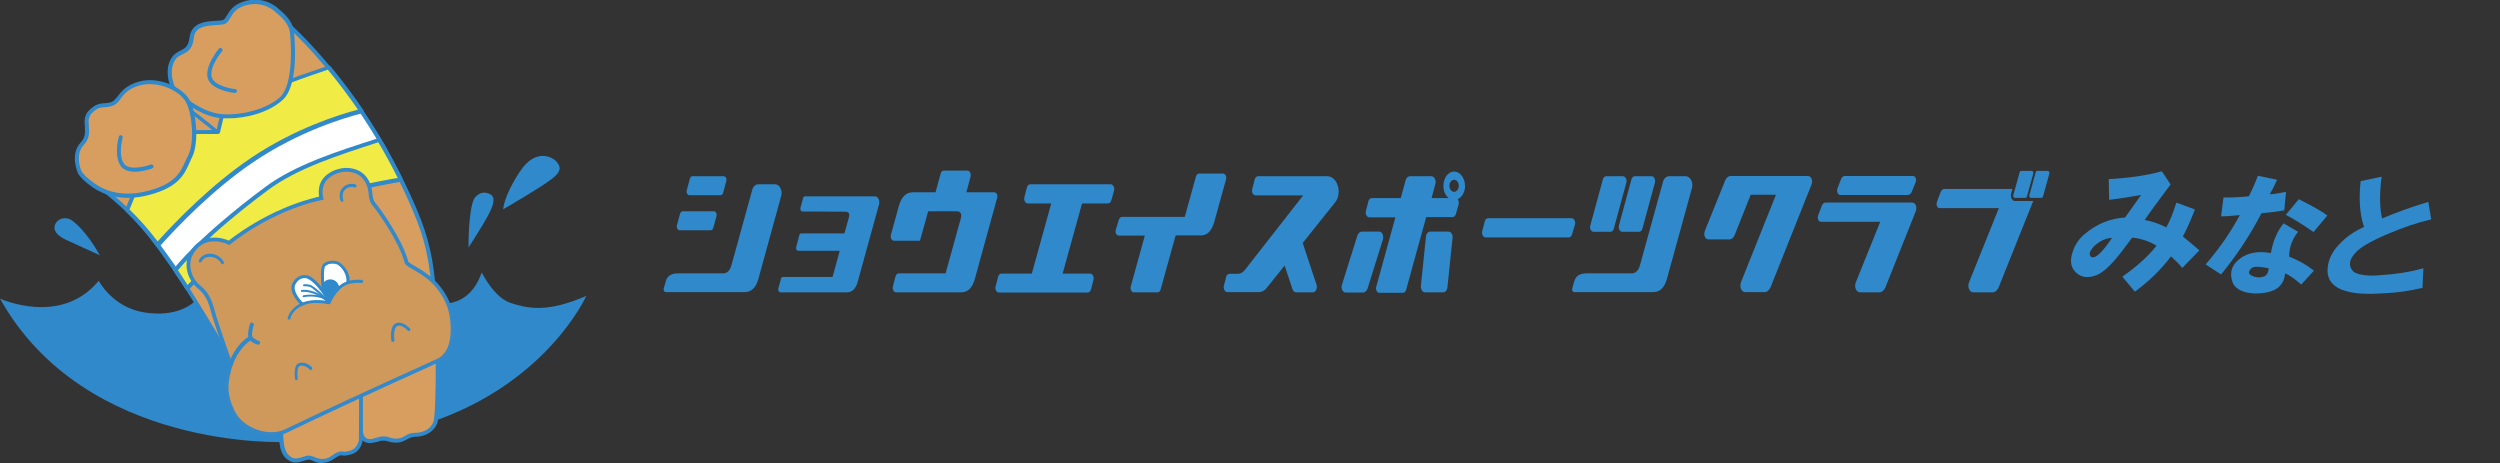 <?xml version="1.0" encoding="utf-8"?>
<!-- Generator: Adobe Illustrator 26.0.1, SVG Export Plug-In . SVG Version: 6.00 Build 0)  -->
<svg version="1.1" id="レイヤー_1" xmlns="http://www.w3.org/2000/svg" xmlns:xlink="http://www.w3.org/1999/xlink" x="0px"
	 y="0px" viewBox="0 0 1119.4 207.4" style="enable-background:new 0 0 1119.4 207.4;" xml:space="preserve">
<rect x="0" y="0" width="1119.4" height="207.4" fill="#333333" stroke="none"/>
<style type="text/css">
	.st0{fill:#2F89CB;}
	.st1{fill:#D89E5F;}
	.st2{fill:#FFFFFF;}
	.st3{fill:#F0EB45;}
	.st4{display:none;}
	.st5{display:inline;fill:#794D48;}
	.st6{display:inline;fill:#3E2B26;}
	.st7{fill:#D0995C;stroke:#3389CA;stroke-width:1.701;stroke-miterlimit:10;}
</style>
<g>
	<g>
		<path class="st0" d="M194.8,135.6c0,0,14.8,3.9,20.9-13.6c0,0,5.5,11.2,12.8,13.6c7.2,2.3,15.9,4.8,34-3.1
			c0,0-18.2,41.1-74.4,58.1L194.8,135.6z"/>
		<path class="st0" d="M128,197.9c0,0-89.8,4.2-128-64.2c0,0,27.3,12.6,44.2-8c0,0,6.2,12,20.5,14.2s21.3-3.5,23.6-6l23.3,28.8
			l15.2,31L128,197.9z"/>
		<path class="st0" d="M44.7,114.3c0,0-12.7-5.8-15.3-7s-5.3-3.3-5-5.7c0.3-2.4,2.5-4,4.8-3.9s3.2,1.2,3.9,1.7S39,104.1,44.7,114.3z
			"/>
		<path class="st0" d="M209.8,110.8c0,0-0.2-16.4,2.5-21.8c0,0,2.4-4.2,6.9-2.2C223.6,88.9,219.6,95.5,209.8,110.8z"/>
		<path class="st0" d="M225.3,93.7c0,0,0.2-5.9,7.5-16.9c7.3-11.1,15.1-6.1,16.4-4.4s3.2,3.8-2.5,8
			C241.1,84.6,225.3,93.7,225.3,93.7z"/>
		<g>
			<path class="st1" d="M129.3,11.3c0,0,32.7,28,55.4,80.3c4.1,9.4,8,19.1,9.4,37s-90.6,33.1-90.6,33.1s-18.1-30.8-26.3-42.5
				S62,97.2,45.4,84.3l62.8-65.1L129.3,11.3z"/>
			<path class="st0" d="M103.6,162.5c-0.3,0-0.6-0.2-0.8-0.5c-0.2-0.3-18.1-30.9-26.2-42.4l-0.7-1c-8-11.4-14.9-21.2-31-33.7
				c-0.2-0.2-0.3-0.4-0.3-0.7c0-0.3,0.1-0.5,0.3-0.7l62.8-65.1c0.1-0.1,0.2-0.2,0.3-0.2l20.9-7.8c0.3-0.1,0.7-0.1,0.9,0.2
				c0.3,0.3,33.1,28.8,55.7,80.6c4.4,10.1,8.1,19.8,9.5,37.3C196.5,146.7,113.2,161,103.6,162.5
				C103.7,162.5,103.6,162.5,103.6,162.5z M46.8,84.1c15.7,12.4,22.6,22.2,30.5,33.5l0.7,1c7.5,10.7,23.5,37.9,26,42
				c25.8-4.3,90.3-18.1,89.2-32c-1.4-17.2-4.9-26.4-9.4-36.7c-21-48.4-51-76.2-54.8-79.6l-20.2,7.5L46.8,84.1z"/>
		</g>
		<g>
			<path class="st1" d="M196,160.1c0,0,0.2,25.7-1.1,29c-1.2,3.2-4.5,5.5-9.4,5.5c-2.9,0-4.6,2.6-8,2.6s-3.2-0.9-6-0.9
				s-4.5,1.7-7.1,1.1c-2.6-0.6-2.9-4-2.9-4l-0.3-17.9L196,160.1z"/>
			<path class="st0" d="M165.6,198.4c-0.4,0-0.9,0-1.4-0.2c-3.2-0.8-3.6-4.6-3.6-4.8l-0.3-17.9c0-0.4,0.2-0.7,0.5-0.8l34.8-15.4
				c0.3-0.1,0.6-0.1,0.9,0.1c0.3,0.2,0.4,0.5,0.4,0.8c0,2.6,0.1,26-1.1,29.3c-1.5,3.8-5.3,6.1-10.2,6.1c-1.2,0-2.1,0.5-3.3,1.1
				c-1.3,0.7-2.8,1.5-4.7,1.5s-2.8-0.3-3.6-0.5c-0.6-0.2-1.2-0.4-2.4-0.4c-1.1,0-2,0.3-2.9,0.6C167.7,198.1,166.7,198.4,165.6,198.4
				z M162.5,193.4c0,0,0.3,2.7,2.2,3.1c1.2,0.3,2.2,0,3.4-0.4c1-0.3,2.1-0.7,3.5-0.7c1.5,0,2.2,0.2,2.9,0.5c0.7,0.2,1.4,0.5,3.1,0.5
				c1.5,0,2.7-0.6,3.9-1.3s2.5-1.3,4.1-1.3c4.2,0,7.3-1.8,8.5-5c0.8-2.2,1.1-17,1-27.2l-33,14.6L162.5,193.4L162.5,193.4z"/>
		</g>
		<g>
			<path class="st1" d="M161.5,174.1l-0.1,23.1c0,0-0.5,4.4-4.6,5.5s-3.2-0.2-5.3,0.6c-2.2,0.8-3.5,3-6.8,3.1s-4.4-1.5-6.5-1.5
				s-5.3,2.3-8,0.8c-2.7-1.4-4.7-3.5-4.5-13.6L161.5,174.1z"/>
			<path class="st0" d="M144.4,207.4c-1.9,0-3.1-0.5-4.1-1c-0.7-0.3-1.3-0.6-2-0.6c-0.6,0-1.4,0.3-2.2,0.5c-1.8,0.6-4.1,1.3-6.2,0.2
				c-3.4-1.8-5.2-4.7-5-14.4c0-0.3,0.2-0.6,0.5-0.8l35.8-18.1c0.3-0.1,0.6-0.1,0.9,0c0.3,0.2,0.4,0.5,0.4,0.8l-0.1,23.1
				c0,0.3-0.6,5.1-5.3,6.4c-2.5,0.7-3.3,0.5-4,0.4c-0.4-0.1-0.6-0.1-1.3,0.2s-1.3,0.7-1.9,1.1c-1.3,0.9-2.8,1.9-5.1,2
				C144.6,207.4,144.5,207.4,144.4,207.4z M138.2,204c1.1,0,1.9,0.4,2.8,0.7c1,0.4,2,0.9,3.7,0.8c1.8-0.1,3-0.8,4.2-1.7
				c0.7-0.5,1.4-1,2.3-1.3c1.1-0.4,1.6-0.4,2.3-0.3c0.5,0.1,1.1,0.2,3.2-0.4c3.5-1,4-4.7,4-4.8l0.1-21.5l-34,17.2
				c-0.1,9.2,1.8,11,4,12.2c1.4,0.8,3.1,0.2,4.8-0.3C136.4,204.3,137.3,204,138.2,204z"/>
		</g>
		<g>
			<path class="st0" d="M97.2,59.8c-0.2,0-0.4-0.1-0.5-0.2C93,56.5,85,50.4,84.9,50.3c-0.4-0.3-0.4-0.8-0.2-1.1s0.8-0.4,1.1-0.2
				c0.1,0.1,8.1,6.2,11.8,9.4c0.3,0.3,0.4,0.8,0.1,1.1C97.7,59.7,97.5,59.8,97.2,59.8z"/>
		</g>
		<g>
			<path class="st2" d="M122.6,56.2L85,83.9l-16.2,23.5c3,3.8,5.7,7.7,8.5,11.7c1.1,1.6,2.4,3.6,3.8,5.7l31.6-27.4l59.9-30
				c-4.5-8-9.1-15.1-13.5-21.4L122.6,56.2z"/>
			<path class="st0" d="M81.2,125.8L81.2,125.8c-0.4,0-0.6-0.2-0.7-0.4c-1.5-2.3-2.8-4.2-3.8-5.7l-0.5-0.7c-2.7-3.8-5.2-7.4-8-11
				c-0.2-0.3-0.3-0.7,0-1.1l16.2-23.5c0.1-0.1,0.1-0.2,0.2-0.2L122,55.4c0.1-0.1,0.2-0.1,0.3-0.1l36.6-10.1c0.4-0.1,0.8,0,1,0.4
				c4.8,6.9,9.4,14.1,13.6,21.5c0.1,0.2,0.2,0.5,0.1,0.7c-0.1,0.2-0.2,0.4-0.5,0.5l-59.8,29.9l-31.5,27.3
				C81.6,125.7,81.4,125.8,81.2,125.8z M70,107.3c2.6,3.5,5.1,6.9,7.6,10.5l0.5,0.7c0.9,1.3,2,3,3.3,4.9l30.8-26.7
				c0.1-0.1,0.1-0.1,0.2-0.1l59.1-29.5c-3.9-6.9-8.2-13.6-12.6-20L123,57L85.7,84.5L70,107.3z"/>
		</g>
		<g>
			<path class="st3" d="M70.5,109.5c7.7-8.7,23.9-25.6,42.4-38.1c20.4-13.7,41-19.8,48.8-21.8c-5.2-7.6-10.2-14.1-14.6-19.5
				c-5.7,1.9-21.3,7.5-21.3,7.5L99.7,49.7L97.5,59l-14.7,0.1L60.2,85.9L56.9,94C62.5,99.4,66.7,104.4,70.5,109.5z"/>
			<path class="st0" d="M70.5,110.5L70.5,110.5c-0.3,0-0.6-0.1-0.7-0.4c-4.5-6-8.6-10.7-13.5-15.4c-0.3-0.3-0.4-0.7-0.2-1l3.3-8.1
				c0-0.1,0.1-0.2,0.2-0.2l22.7-26.8c0.2-0.2,0.4-0.3,0.7-0.3l14-0.1l2-8.6c0.1-0.3,0.2-0.5,0.5-0.6l26.1-12.1
				c0.2-0.1,15.7-5.6,21.4-7.5c0.4-0.1,0.7,0,1,0.3c5.1,6.2,10.1,12.8,14.7,19.6c0.2,0.2,0.2,0.6,0.1,0.8c-0.1,0.3-0.3,0.5-0.6,0.6
				c-7.9,2-28.3,8.1-48.5,21.7c-18.3,12.3-34.3,29.1-42.2,37.9C71,110.3,70.7,110.5,70.5,110.5z M58,93.8c4.5,4.4,8.4,8.8,12.6,14.3
				c8.2-9.1,23.9-25.3,41.8-37.4c19.5-13.1,39.1-19.3,47.9-21.6c-4.3-6.2-8.8-12.2-13.5-17.9c-6.1,2-20.5,7.2-20.6,7.3l-25.6,11.9
				l-2.1,8.9C98.4,59.7,98,60,97.6,60l-14.3,0L61,86.4L58,93.8z"/>
		</g>
		<g>
			<path class="st3" d="M179.5,80.4c-3.1-6.3-6.3-12.2-9.5-17.6h-0.7c-19.3,6.2-37,11.9-49.9,21.6c-30,22.4-40.4,36-40.8,36.5
				c1.6,2.3,3.4,5.1,5.3,8.2c5.1-5.7,26.5-28.4,48.3-36.4C153.5,84.8,174,81.3,179.5,80.4z"/>
			<path class="st0" d="M83.9,130C83.8,130,83.8,130,83.9,130c-0.4,0-0.6-0.2-0.8-0.4c-2.1-3.2-3.8-6-5.3-8.1
				c-0.2-0.3-0.2-0.8,0-1.1c0.4-0.6,10.9-14.3,41-36.7c13.3-9.9,32.1-15.9,50.2-21.7c0.1,0,0.1,0,0.2,0h0.7c0.3,0,0.7,0.1,0.8,0.4
				c3.4,5.7,6.6,11.7,9.6,17.7c0.1,0.3,0.1,0.6,0,0.8c-0.1,0.3-0.4,0.4-0.7,0.5c-5.7,0.9-26,4.4-47.2,12.2
				c-21.3,7.9-42,29.7-47.9,36.2C84.4,129.9,84.1,130,83.9,130z M79.7,121c1.2,1.8,2.7,4.1,4.3,6.6c6.9-7.5,27-28.1,47.8-35.8
				c20-7.4,39.3-11,46.3-12.1c-2.7-5.4-5.6-10.8-8.7-16l0,0C151.5,69.5,133,75.4,120,85.1C92.9,105.3,81.9,118.3,79.7,121z"/>
		</g>
		<g>
			<path class="st1" d="M77.5,39.2c0,0-3.1-6.6-0.3-12c2.8-5.4,7.7-2.3,8.6-10.5S98,11,100.4,9.8c2.5-1.2,2.2-6.6,10.2-8.5
				s12.9,2.9,13.7,3.7s5.7,4.3,6.3,9.2s1.8,24.2-4.8,30S107.3,52.8,99,52S81.6,44.8,77.5,39.2z"/>
			<path class="st0" d="M102,53c-1.1,0-2.1,0-3.1-0.1c-8.6-0.8-17.9-7.4-22.2-13.1c0-0.1-0.1-0.1-0.1-0.2c-0.1-0.3-3.2-7.1-0.3-12.8
				c1.3-2.5,3-3.4,4.6-4.2c1.9-1,3.5-1.7,4-6c0.8-6.7,7.8-7.1,11.9-7.3c1.3-0.1,2.7-0.1,3.2-0.4c0.6-0.3,1-1,1.6-2
				c1.3-2.2,3.1-5.2,8.8-6.6c8-1.8,13.2,2.5,14.6,3.9c0.1,0.1,0.3,0.2,0.5,0.4c1.5,1.3,5.5,4.7,6.1,9.4c0,0.2,2.9,23.8-5.1,30.8
				C120.2,50.5,110.1,53,102,53z M78.3,38.8c4.2,5.5,13.1,11.6,20.9,12.3c7.7,0.7,19.5-1.7,26.1-7.5c6-5.3,5.2-23.3,4.5-29.2
				c-0.5-3.9-4-6.9-5.5-8.2c-0.3-0.2-0.5-0.4-0.6-0.5c-1.2-1.2-5.8-5.1-12.9-3.5c-5,1.1-6.4,3.7-7.6,5.7c-0.7,1.1-1.3,2.2-2.3,2.7
				c-0.8,0.4-2.2,0.5-3.9,0.6c-5.3,0.3-9.7,0.9-10.2,5.7c-0.6,5.2-2.8,6.3-5,7.4C80.3,25,79,25.6,78,27.6
				C75.6,32.3,77.9,38,78.3,38.8z"/>
		</g>
		<g>
			<path class="st1" d="M35.6,77c0,0-3.4-7.7,1.2-12.6s-0.5-10.2,3.7-14.3s6.5-2,9.9-3.5s3.4-6.8,12-9.1S81,40,83.9,45.2
				S88.1,63.9,85,70c-3.1,6.2-4,12.5-18.3,16.3C52.4,90.2,44,84.5,42,83.1S37,79.4,35.6,77z"/>
			<path class="st0" d="M57.2,88.6c-5,0-10.5-1.2-15.7-4.7c-3.4-2.4-5.6-4.5-6.7-6.5v-0.1c-0.1-0.3-3.6-8.3,1.4-13.6
				c2.1-2.2,1.9-4.5,1.8-7c-0.2-2.5-0.4-5.1,2-7.4c2.9-2.9,5.1-3,7-3.1c1-0.1,2-0.1,3.1-0.6c1-0.5,1.7-1.4,2.6-2.5
				c1.6-2.1,3.8-5,9.6-6.6c8.8-2.4,19.4,2.5,22.6,8.3c3.1,5.6,4.3,19.3,1.1,25.6c-0.4,0.8-0.8,1.6-1.1,2.4
				c-2.4,5.4-4.9,10.9-17.8,14.4C64.1,88,60.8,88.6,57.2,88.6z M36.4,76.5c1,1.7,3,3.6,6.2,5.8c8.2,5.7,17.5,4.8,23.9,3.1
				c12-3.2,14.2-8.1,16.6-13.4c0.4-0.8,0.8-1.7,1.2-2.5c2.9-5.8,1.8-18.8-1.1-23.9c-2.8-5.1-12.6-9.5-20.5-7.4
				c-5.2,1.4-7,3.8-8.6,5.9c-0.9,1.3-1.8,2.4-3.3,3.1c-1.4,0.6-2.6,0.7-3.8,0.8c-1.8,0.1-3.4,0.2-5.8,2.6c-1.7,1.7-1.6,3.7-1.4,6
				c0.2,2.6,0.4,5.5-2.3,8.3C33.5,69.2,36.2,76,36.4,76.5z"/>
		</g>
		<g>
			<path class="st0" d="M105.2,41.6L105.2,41.6c-0.5,0-10.7-1.1-12.2-6.7c-1.4-5.5,4.8-12.8,5-13.1c0.3-0.4,0.9-0.4,1.3-0.1
				s0.4,0.9,0.1,1.3c-0.1,0.1-5.8,6.9-4.6,11.5c1,3.7,7.9,5.1,10.5,5.4c0.5,0,0.9,0.5,0.8,1C106.1,41.2,105.7,41.6,105.2,41.6z"/>
		</g>
		<g>
			<path class="st0" d="M60.4,76.9c-2.4,0-4.8-0.6-6.2-2.4c-3.4-4.5-1.1-13-1-13.3c0.1-0.5,0.6-0.8,1.1-0.6c0.5,0.1,0.8,0.6,0.6,1.1
				c0,0.1-2.2,7.9,0.7,11.7c2.3,3,9.4,1.2,11.9,0.3c0.5-0.2,1,0.1,1.2,0.5c0.2,0.5-0.1,1-0.5,1.2C67.9,75.5,64.1,76.9,60.4,76.9z"/>
		</g>
		<g class="st4">
			<path class="st5" d="M102.6,108.7c0,0,17.6-14.8,41.3-20c0,0-0.3-6.9,2.3-9.2s10.3-4.3,12.9-2.8c2.6,1.5,5.7,4.5,5.9,6.2
				s0.6,6.3,2.6,8.6c2,2.3,12,16.2,14.5,25.9c0.5,1.8,9.1,4,13.4,11.6s8.3,13.9,7.2,20.6s-3.4,10.2-6,11.6s-32.4,14.4-68.8,31.9
				c-7.4,3.5-19.4-2.8-21.6-8.9c-2.2-6.2-5.2-13.7-2.9-20.9c0,0-5.5-15.6-7.2-21.1s-2.9-8.6-7.1-13.7c-4.2-5.1-6.5-7.1-3.4-14.8
				S99,107,102.6,108.7z"/>
			<path class="st6" d="M122.9,194.8c-2.4,0-4.9-0.5-7.5-1.6c-4.9-2-8.8-5.5-10-8.9l-0.5-1.4c-2-5.8-4.6-12.9-2.5-19.8
				c-0.8-2.1-5.6-15.8-7.1-20.9c-1.7-5.5-2.8-8.4-6.9-13.4l-0.8-0.9c-3.6-4.4-5.8-7-2.7-14.8c1.1-2.7,3-4.6,5.8-5.7
				c4.3-1.7,9.3-0.9,11.9,0.2c2.9-2.3,19.3-14.8,40.5-19.7c0-2,0.2-7.1,2.6-9.2c2.7-2.4,10.8-4.8,14-2.9c2.4,1.4,6.1,4.6,6.3,6.9
				c0.4,4,1.2,6.7,2.4,8.1c2.3,2.7,12.3,16.6,14.7,26.2c0.2,0.3,1.5,1.1,2.6,1.8c3.1,1.8,7.8,4.5,10.7,9.5l0.9,1.6
				c4,7,7.5,13.1,6.5,19.7c-1,6.4-3.2,10.5-6.5,12.2c-0.8,0.4-4.2,2-9.8,4.5c-11.9,5.4-34,15.4-59.1,27.4
				C126.7,194.5,124.9,194.8,122.9,194.8z M96.1,108.3c-1.6,0-3.3,0.2-4.8,0.8c-2.3,0.9-3.9,2.4-4.7,4.6c-2.7,6.7-1.2,8.5,2.5,12.9
				l0.8,1c4.3,5.2,5.5,8.4,7.3,14c1.7,5.5,7.2,20.9,7.2,21.1c0.1,0.2,0.1,0.4,0,0.6c-2,6.4,0.3,13.1,2.4,18.9l0.5,1.4
				c1,2.9,4.6,6,9,7.9c4.2,1.8,8.4,2,11.3,0.5c25.1-12,47.2-22,59.1-27.4c5.4-2.4,8.9-4,9.7-4.5c2.7-1.4,4.6-5.2,5.5-10.9
				c1-6-2.4-11.8-6.2-18.5l-0.9-1.6c-2.6-4.6-7.1-7.2-10-8.9c-2-1.2-3.2-1.9-3.5-2.9c-2.3-9.4-12-22.9-14.3-25.5
				c-2.2-2.6-2.7-7.5-2.8-9.1c-0.1-1.2-2.8-3.9-5.4-5.5c-2.2-1.3-9.5,0.6-11.9,2.7c-1.9,1.7-2.1,6.7-2,8.5c0,0.4-0.3,0.8-0.7,0.9
				c-23.2,5.1-40.7,19.7-40.9,19.8c-0.3,0.2-0.7,0.3-1,0.1C100.8,108.9,98.5,108.3,96.1,108.3z"/>
		</g>
		<path class="st7" d="M102.6,108.7c0,0,17.6-14.8,41.3-20c0,0-1.6-5.5,2.3-9.2c2.5-2.4,7.6-4.6,12.9-2.8c2.9,1,5.1,3.3,6.2,6.8
			c1,3,0.2,5.7,2.2,8s12,16.2,14.5,25.9c0.5,1.8,8.2,3.8,14,10.9c5.5,6.7,7,13.4,6.6,21.3c-0.4,6.9-3.4,10.2-6,11.6
			s-32.4,14.4-68.8,31.9c-7.4,3.5-19.6-0.4-23.6-8.9c-3.8-8.1-3.2-12.9-0.9-21c0,0-5.5-15.6-7.2-21.1s-2-9.5-7.1-13.7
			c-4.3-3.6-6-10.1-3.4-14.8C90.2,105.1,99,107,102.6,108.7z"/>
		<g>
			<path class="st0" d="M99.7,118.3c-0.2,0-0.5-0.1-0.6-0.4c-0.1-0.1-1.5-2.7-4.7-2.9c-3.1-0.2-4.1,2-4.1,2.1
				c-0.2,0.3-0.6,0.5-0.9,0.4s-0.5-0.5-0.4-0.9c0.1-0.1,1.4-3.2,5.4-3c4,0.3,5.7,3.5,5.8,3.7c0.2,0.3,0,0.7-0.3,0.9
				C99.9,118.3,99.8,118.3,99.7,118.3z"/>
		</g>
		<g>
			<path class="st0" d="M153.1,90.3c-0.3,0-0.5-0.2-0.6-0.4c-0.1-0.1-1.4-3.6,1.1-6c2.4-2.4,5.5-1.4,5.6-1.3
				c0.4,0.1,0.5,0.5,0.4,0.9s-0.5,0.5-0.9,0.4c-0.1,0-2.4-0.8-4.2,1s-0.8,4.6-0.8,4.6c0.1,0.4,0,0.7-0.4,0.9
				C153.2,90.2,153.2,90.3,153.1,90.3z"/>
		</g>
		<g>
			<path class="st0" d="M132.8,170.3c-0.3,0-0.6-0.2-0.7-0.6c-0.1-0.9-0.7-5.7,1.3-6.9c2.2-1.2,5.1,0.3,6.3,1.7
				c0.2,0.3,0.2,0.7-0.1,1s-0.7,0.2-1-0.1c-1-1.1-3.2-2.2-4.6-1.4c-0.9,0.5-0.9,3.6-0.7,5.5c0.1,0.4-0.2,0.7-0.6,0.8
				C132.8,170.3,132.8,170.3,132.8,170.3z"/>
		</g>
		<g>
			<path class="st0" d="M175.9,153.1c-0.3,0-0.6-0.2-0.7-0.6c-0.1-0.7-0.8-6.7,2.2-7.8c3-1.2,6,2.3,6.2,2.4c0.2,0.3,0.2,0.7-0.1,1
				c-0.3,0.2-0.7,0.2-1-0.1c0,0-2.5-2.9-4.6-2c-1.7,0.7-1.5,4.9-1.3,6.4C176.7,152.7,176.4,153,175.9,153.1
				C176,153.1,176,153.1,175.9,153.1z"/>
		</g>
		<g>
			<path class="st0" d="M103.3,164c-0.1,0-0.2,0-0.3,0c-0.5-0.1-0.8-0.7-0.6-1.1c0.1-0.3,2.6-8.2,8.9-12.1c0.4-0.3,1-0.1,1.3,0.3
				c0.3,0.4,0.1,1-0.3,1.3c-5.7,3.6-8.1,11-8.1,11.1C104.1,163.7,103.7,164,103.3,164z"/>
		</g>
		<g>
			<path class="st0" d="M115.6,154.3c-0.1,0-0.2,0-0.3,0c-0.3-0.1-3.1-1-3.9-2.8s0.2-5.6,0.5-6.4c0.1-0.5,0.6-0.8,1.1-0.6
				c0.5,0.1,0.8,0.6,0.6,1.1c-0.5,1.6-1,4.3-0.6,5.1s1.9,1.6,2.8,1.9c0.5,0.1,0.8,0.7,0.6,1.1C116.4,154.1,116,154.3,115.6,154.3z"
				/>
		</g>
		<polygon class="st2" points="147.1,135.1 144.9,129.3 144.6,123 145.1,119.3 147.6,117.9 151.1,117.8 153.9,120 156.2,123.9 
			156.1,126.3 151.7,128.9 149.7,131.4 148.1,134.4 		"/>
		<polygon class="st2" points="133.9,124.4 131.4,127.4 131.6,131.2 132.9,133.8 135.1,136.3 141.2,135.2 146.9,135.6 145.3,131.1 
			140.5,125.8 137.4,123.6 135.4,123.8 		"/>
		<g>
			<g>
				<path class="st0" d="M129.5,143.1c-0.1,0-0.1,0-0.2,0c-0.4-0.1-0.6-0.5-0.5-0.8c0-0.1,2.6-10.2,18.1-7.5
					c0.7-1.4,2.8-5.4,5.9-7.5c3.7-2.6,9-2,9.2-2c0.4,0,0.6,0.4,0.6,0.8s-0.4,0.6-0.8,0.6c-0.1,0-5-0.6-8.3,1.7s-5.6,7.4-5.6,7.4
					c-0.1,0.3-0.4,0.5-0.8,0.4c-14.7-2.8-17,6-17.1,6.4C130.1,142.9,129.8,143.1,129.5,143.1z"/>
			</g>
			<g>
				<path class="st0" d="M135.3,136.9c-0.2,0-0.3-0.1-0.5-0.2c-0.2-0.2-6.1-5.7-3.8-10c2.2-4,5.7-3.8,7.3-3.2
					c1.5,0.6,6.2,4,9.7,11.7c0.2,0.3,0,0.7-0.3,0.9s-0.7,0-0.9-0.3c-3.9-8.5-8.9-11-9-11c-0.1-0.1-3.4-1.4-5.5,2.5
					c-1.5,2.8,2,7,3.5,8.3c0.3,0.3,0.3,0.7,0,1C135.7,136.8,135.5,136.9,135.3,136.9z"/>
			</g>
			<g>
				<path class="st0" d="M144.8,131c-0.3,0-0.6-0.3-0.7-0.6c-0.2-1.6-1-10,0.4-11.9c1.6-2.1,5.9-2.3,7.8-0.8
					c2.2,1.6,4.7,4.9,4.2,8.9c0,0.4-0.4,0.6-0.8,0.6c-0.4,0-0.6-0.4-0.6-0.8c0.4-3.7-2.1-6.6-3.6-7.7c-1.4-1-4.8-0.9-5.9,0.5
					c-0.8,1.1-0.6,7-0.2,10.9C145.6,130.7,145.3,131,144.8,131C144.9,131,144.9,131,144.8,131z"/>
			</g>
			<g>
				<path class="st0" d="M150.9,130.3c-0.6,0-1.1-0.4-1.1-1c0-0.1-0.3-2-1.7-2c-1.3-0.1-1.6,0.9-1.7,1.2c-0.1,0.6-0.7,1-1.3,0.9
					s-1-0.7-0.9-1.3c0.2-1.1,1.4-3.2,4-3c2.7,0.2,3.7,2.7,3.8,4c0.1,0.6-0.4,1.2-1,1.3C151,130.3,151,130.3,150.9,130.3z"/>
			</g>
			<g>
				<path class="st0" d="M146.9,135.7c-0.1,0-0.3-0.1-0.4-0.2c-2.6-3.3-4.9-5-6.3-6.1l-0.6-0.5c-1.2-0.9-3.3-0.7-3.4-0.7
					c-0.3,0-0.5-0.1-0.5-0.4c0-0.2,0.1-0.5,0.4-0.5c0.1,0,2.5-0.3,4,0.9l0.6,0.4c1.5,1.1,3.8,2.9,6.5,6.3c0.2,0.2,0.1,0.5-0.1,0.6
					C147.1,135.7,147,135.7,146.9,135.7z"/>
			</g>
			<g>
				<path class="st0" d="M146.7,135.4c-0.1,0-0.2,0-0.3-0.1c-5.4-5.3-11.1-4.6-11.2-4.6c-0.3,0-0.5-0.1-0.5-0.4
					c0-0.2,0.1-0.5,0.4-0.5c0.2,0,6.2-0.8,11.9,4.9c0.2,0.2,0.2,0.5,0,0.6C146.9,135.3,146.8,135.4,146.7,135.4z"/>
			</g>
			<g>
				<path class="st0" d="M145.5,134.1c-0.1,0-0.1,0-0.2,0c-4-2.1-9.3-1.1-9.3-1c-0.2,0-0.5-0.1-0.5-0.4c0-0.2,0.1-0.5,0.4-0.5
					c0.2,0,5.6-1.1,9.9,1.1c0.2,0.1,0.3,0.4,0.2,0.6C145.9,134,145.7,134.1,145.5,134.1z"/>
			</g>
			<path class="st0" d="M146.7,135.6l-1.7-5.1l-0.1-1.8c0,0,1.2-2.8,3.2-2.6c2,0.2,2.8,3.2,2.8,3.2L146.7,135.6z"/>
		</g>
	</g>
	<g>
		<path class="st0" d="M726.4,103.8h7.5c0.7,0,1.3-0.6,1.5-1.4l5.6-20.6c0.4-1.4-0.4-2.9-1.5-2.9H732c-0.7,0-1.3,0.6-1.5,1.4
			l-5.6,20.6C724.5,102.3,725.3,103.8,726.4,103.8"/>
		<path class="st0" d="M713.6,103.8h7.5c0.7,0,1.3-0.6,1.5-1.4l5.6-20.6c0.4-1.4-0.4-2.9-1.5-2.9h-7.5c-0.7,0-1.3,0.6-1.5,1.4
			l-5.6,20.6C711.6,102.3,712.4,103.8,713.6,103.8"/>
		<path class="st0" d="M809.5,78.8h-10.3h-0.6h-11.3H783h-8.2c-0.9,0-1.8,0.8-2.3,1.9l-9.1,22.6c-0.8,1.9,0.1,3.9,1.6,3.9h9.4
			c0.9,0,1.8-0.7,2.3-1.9l7.2-18.1h11.3l-15.6,39c-0.9,2.2,0.1,4.6,1.9,4.6h8.6c1.1,0,2.1-0.9,2.7-2.2l18.3-45.9
			C811.9,80.9,811,78.8,809.5,78.8"/>
		<path class="st0" d="M347,82.5h-7.4c-1.3,0-2.4,1-2.8,2.6l-9.3,33.7c-0.7,2.4-1.9,3.6-3.8,3.6h-20.1c-3.1,0-4.9,1.2-5.5,3.6
			l-0.7,2.4l-0.2,0.7c-0.2,0.8,0.2,1.7,0.9,1.7h35.3c3.1,0,5.1-2,6.2-6l10.2-37.1C350.5,85.2,349,82.5,347,82.5"/>
		<path class="st0" d="M445.2,86.1h-12.5l1.9-7.1c0.3-1.3-0.4-2.6-1.4-2.6h-10.6c-0.6,0-1.2,0.5-1.4,1.3l-2.3,8.4h-10.1
			c-3.1,0-5.1,2-6.3,6l-3.6,13.1c-0.3,1.3,0.4,2.6,1.4,2.6h11.6v0.1l3.7-13.3h12.8c1.8,0,2.4,1.2,1.7,3.6l-6.7,24.2h-21
			c-0.6,0-1.2,0.5-1.4,1.3l-1.2,4.6c-0.3,1.3,0.4,2.6,1.4,2.6h29.1c3.1,0,5.1-2,6.2-6l9.9-36C447,87.5,446.2,86.1,445.2,86.1"/>
		<path class="st0" d="M497.3,82.5h-36c-0.7,0-1.3,0.6-1.5,1.5l-1.1,4.2c-0.4,1.4,0.4,2.9,1.5,2.9h10.5l-8.7,31.4h-13.6
			c-0.7,0-1.3,0.6-1.5,1.5l-1.1,4.2c-0.4,1.4,0.4,2.8,1.5,2.8H487c0.7,0,1.3-0.6,1.5-1.4l1.1-4.2c0.4-1.4-0.4-2.9-1.5-2.9h-12.3
			l8.7-31.4h11.6c0.7,0,1.3-0.6,1.5-1.4l1.2-4.2C499.2,84,498.4,82.5,497.3,82.5"/>
		<path class="st0" d="M547.6,77.7h-10.7c-0.6,0-1.2,0.5-1.4,1.3l-5,18.1h-1.8h-26.3c-0.6,0-1.1,0.5-1.4,1.2l-1.4,4.6
			c-0.4,1.3,0.3,2.6,1.4,2.6h11.6l-6.3,22.8c-0.3,1.3,0.4,2.6,1.4,2.6h10.6c0.6,0,1.2-0.5,1.4-1.3l6.7-24.2h11c3,0.2,5.1-1.9,6.3-6
			l5.3-19.2C549.3,79,548.6,77.7,547.6,77.7"/>
		<path class="st0" d="M308.7,87.4h13.9c0.5,0,1-0.4,1.2-1.1l1.4-5.2c0.3-1.1-0.3-2.2-1.2-2.2h-13.9c-0.5,0-1,0.4-1.2,1.1l-1.4,5.2
			C307.2,86.3,307.8,87.4,308.7,87.4"/>
		<path class="st0" d="M304.3,103.1h13.9c0.5,0,1-0.4,1.2-1.1l1.4-5.2c0.3-1.1-0.3-2.2-1.2-2.2h-13.9c-0.5,0-1,0.4-1.2,1.1l-1.4,5.2
			C302.8,101.9,303.4,103.1,304.3,103.1"/>
		<path class="st0" d="M754.8,78.9h-7.4c-1.3,0-2.4,1-2.8,2.6l-10.3,37.3c-0.7,2.4-1.9,3.6-3.8,3.6h-20.1c-3.1,0-4.9,1.2-5.5,3.6
			l-0.7,2.4l-0.2,0.7c-0.2,0.8,0.2,1.7,0.9,1.7h35.3c3.1,0,5.1-2,6.2-6l11.2-40.6C758.3,81.6,756.8,78.9,754.8,78.9"/>
		<path class="st0" d="M391.7,87.9h-31.2c-0.4,0-0.8,0.3-0.9,0.8l-1.2,4.3c-0.2,0.8,0.2,1.7,0.9,1.7l19.3,0.1c1.5,0,2,1,1.4,2.9
			l-1.9,6.8h-19.3c-0.4,0-0.8,0.3-0.9,0.8l-1.4,5.3c-0.2,0.8,0.2,1.7,0.9,1.7H376l-3.2,11.7h-22.2c-0.4,0-0.8,0.3-0.9,0.8l-1.2,4.4
			c-0.2,0.8,0.2,1.7,0.9,1.7h29.7c2.5,0,4.1-1.6,5-4.9l9.5-34.5C394.1,89.7,393.1,87.9,391.7,87.9"/>
		<path class="st0" d="M594.2,78.9h-7.9h-18.2h-4.8c-0.7,0-1.3,0.6-1.5,1.5l-1.1,4.2c-0.4,1.4,0.4,2.9,1.5,2.9h0.9h19.3h1.1
			L557.3,121c-0.8,1-1.9,1.6-3,1.6h-3.8c-0.7,0-1.3,0.6-1.5,1.5l-1,3.9c-0.3,1.3,0.4,2.7,1.4,2.8l0,0h0.2h13.9h0.3l0,0
			c1.3-0.1,2.5-0.7,3.4-1.9l8-10l3.5,10.5c0.3,0.9,1,1.5,1.7,1.5h7.4c1.3,0,2.2-1.8,1.7-3.4l-6.2-18.7l14.6-18.3
			C601.1,86.4,598.9,78.9,594.2,78.9"/>
		<path class="st0" d="M617.5,103.7h-7.7c-0.8,0-1.6,0.7-2,1.7l-6.9,22c-0.6,1.7,0.3,3.6,1.7,3.6h7.7c0.8,0,1.6-0.7,2-1.7l6.9-22
			C619.7,105.5,618.9,103.7,617.5,103.7"/>
		<path class="st0" d="M856.2,90.7h-8.3h-2.6h-27.9c-0.7,0-1.4,0.6-1.7,1.5l-1.6,4.2c-0.5,1.4,0.1,2.9,1.2,2.9h10.5h13.7h2.4
			l-10.9,27c-0.9,2.2,0.1,4.6,1.9,4.6h8.6c1.1,0,2.1-0.9,2.7-2.2l13.6-34.1C858.5,92.7,857.7,90.7,856.2,90.7"/>
		<path class="st0" d="M824,87.3h10.5h13.7h6.1c0.7,0,1.4-0.6,1.7-1.4l1.7-4.2c0.6-1.4,0-2.9-1.2-2.9H826c-0.7,0-1.4,0.6-1.7,1.5
			l-1.6,4.2C822.3,85.8,822.9,87.3,824,87.3"/>
		<path class="st0" d="M902.2,88.6h4.7c0.3,0,0.6-0.3,0.7-0.7l2.8-10.1c0.2-0.7-0.2-1.3-0.7-1.3H905c-0.3,0-0.6,0.3-0.7,0.7
			l-2.8,10.1C901.3,87.9,901.6,88.6,902.2,88.6"/>
		<path class="st0" d="M916.9,76.5h-4.7c-0.3,0-0.6,0.3-0.7,0.7l-2.8,10.1c-0.2,0.7,0.2,1.3,0.7,1.3h4.7c0.3,0,0.6-0.3,0.7-0.7
			l2.8-10.1C917.8,77.2,917.4,76.5,916.9,76.5"/>
		<path class="st0" d="M902.2,90c-0.6,0-1.2-0.4-1.5-1.1s-0.4-1.5-0.2-2.3l0.6-2l0,0h-2.6h-27.9c-0.7,0-1.4,0.6-1.7,1.5l-1.6,4.2
			c-0.5,1.4,0.1,2.9,1.2,2.9H879h13.7h2.3l-13.3,33.1c-0.9,2.2,0.1,4.6,1.9,4.6h8.6c1.1,0,2.1-0.9,2.7-2.2L910.4,90h-6.5H902.2z"/>
		<path class="st0" d="M705.2,100.6c0.4-1.4-0.4-2.9-1.5-2.9h-37.4c-0.7,0-1.3,0.6-1.5,1.5l-1.1,4.2c-0.4,1.4,0.4,2.9,1.5,2.9h10.5
			h13.7h13c0.7,0,1.3-0.6,1.5-1.4L705.2,100.6z"/>
		<path class="st0" d="M648.5,103.7h-8.1c-1,0-1.8,1-1.9,2.2l-2.3,22.2c-0.1,1.5,0.8,2.8,1.9,2.8h8.1c1,0,1.8-1,1.9-2.2l2.3-22.2
			C650.6,105,649.7,103.7,648.5,103.7"/>
		<path class="st0" d="M651.1,76.8c-2.7,0-4.8,2.9-4.8,6.4c0,2.3,0.9,4.4,2.4,5.5H641l1.7-6.3c0.5-1.7-0.5-3.5-1.9-3.5h-9.5
			c-0.8,0-1.6,0.7-1.9,1.7l-2.2,8.1h-13c-0.7,0-1.3,0.6-1.5,1.5l-1.1,4.2c-0.4,1.4,0.4,2.9,1.5,2.9h10.5h1.2l-8.6,31.2
			c-0.3,1.3,0.4,2.6,1.4,2.6h10.6c0.6,0,1.2-0.5,1.4-1.3l9-32.6h11.8c0.7,0,1.3-0.6,1.5-1.4l1.2-4.2c0.3-0.9,0-1.8-0.4-2.4
			c1.9-0.9,3.3-3.2,3.3-6C655.9,79.6,653.7,76.8,651.1,76.8 M651.1,85.9c-1.1,0-2.1-1.2-2.1-2.7s0.9-2.7,2.1-2.7
			c1.1,0,2.1,1.2,2.1,2.7C653.1,84.7,652.2,85.9,651.1,85.9"/>
	</g>
</g>
<g>
	<path class="st0" d="M951.5,97.4l7.2-10.1c-6.9,1.2-11.6,1.9-14.3,2.2l-0.2-9.3c9.3-0.5,17.2-1.7,23.8-3.5l3.9,5.9
		c-5.4,7.2-9.3,12.5-11.6,15.9c3,0.5,6.2,1.6,9.7,3.3c1.6-2.9,3.1-6.6,4.5-11.1l8.3,3.1c-1.8,4.7-3.6,8.7-5.4,12.1
		c2.5,2,5,4.1,7.4,6.2l-7.7,7.9c-1.1-1.5-2.8-3.2-5-5.2c-4.5,5.9-9.9,11.2-16.2,15.8l-5.6-6.7c6.9-4.9,11.9-9.5,15.3-13.9
		c-3.3-2-6.9-3.2-10.9-3.6c-3.2,4.3-5.6,7.5-7.4,9.6c-3.6,4.2-6.6,6.6-9.1,7.4c-4,1.4-7.2,0.6-9.5-2.3c-1.5-2-1.8-4.6-0.8-7.8
		c1-3.4,2.8-6.2,5.4-8.4C938.7,100.3,944.8,97.8,951.5,97.4z M945.7,106.5c-2,0.1-3.9,0.7-5.7,1.9c-2,1.3-3.4,2.7-4.1,4.3
		c-0.3,0.6-0.3,1.3,0.1,1.9c0.3,0.7,1,0.8,1.8,0.5C939.5,114.6,942.2,111.7,945.7,106.5z"/>
	<path class="st0" d="M987.6,118.4c6.2-7.2,11.3-14.6,15.3-22.1c-3.8,0.4-6.6,0.6-8.4,0.6l1.1-8.5c3.5,0.1,7.3-0.1,11.3-0.5
		c1-1.8,2.4-4.8,4.1-9.2l8.6,1.8c-1,2.3-2.1,4.4-3.3,6.5c2-0.1,4.4-0.5,7.3-1.1l-0.8,8.3c-3.5,0.6-6.9,1-10.2,1.3
		c-5.1,9.8-11.2,19-18.1,27.4L987.6,118.4z M1016.8,113.3c1-5.5,2.9-9.9,5.7-13.3l6.5,3.8c-2.6,3.2-4,6.9-4,11.1
		c4.3,1.7,8,3.8,11.1,6.3l-5.7,6.2c-3-2.6-5.4-4.3-7.2-5c-0.5,4.9-3.4,7.7-8.6,8.6c-3.4,0.6-6.3,0.5-8.9-0.1c-3.4-0.9-5.5-2.5-6.2-5
		c-1.3-4.1-0.1-7.5,3.6-10.2C1006.6,113.1,1011.2,112.3,1016.8,113.3z M1015.8,120.1c-1.5-0.3-3-0.5-4.2-0.6
		c-1.9-0.2-3.2,0.1-3.8,0.9c-1.3,1.4-1,2.5,0.8,3.2c1.6,0.7,3.2,0.8,4.8,0.3C1014.9,123.5,1015.7,122.2,1015.8,120.1z M1023.5,96.2
		l5.8-7c6,3,10.3,5.4,12.8,7.3l-6.2,7.4C1030.6,100.2,1026.4,97.7,1023.5,96.2z"/>
	<path class="st0" d="M1058.5,101.6c-1.9-5.7-2.4-12.5-1.5-20.5l9.4-2c-1,7.8-0.9,14,0.2,18.7c6.7-2.8,13.6-5.3,20.7-7.4l1.3,7.8
		c-6.3,1.5-12.7,3.7-19.3,6.5c-7.8,3.3-12.8,6.2-14.9,8.8c-2.4,2.7-2.8,5.1-1.3,7.3c0.7,1.2,2.3,1.9,4.9,2.3c2.2,0.4,4.8,0.4,8,0.1
		c6.7-0.4,13.1-1.4,19.1-3.1l-0.4,8.8c-6.1,1.4-11.7,2.2-16.8,2.4c-7.4,0.5-13,0.3-16.8-0.8c-6.9-1.7-9.8-5.7-8.7-11.8
		c0.6-3.6,2.5-6.9,5.8-10.1C1050.9,105.8,1054.4,103.5,1058.5,101.6z"/>
</g>
</svg>

